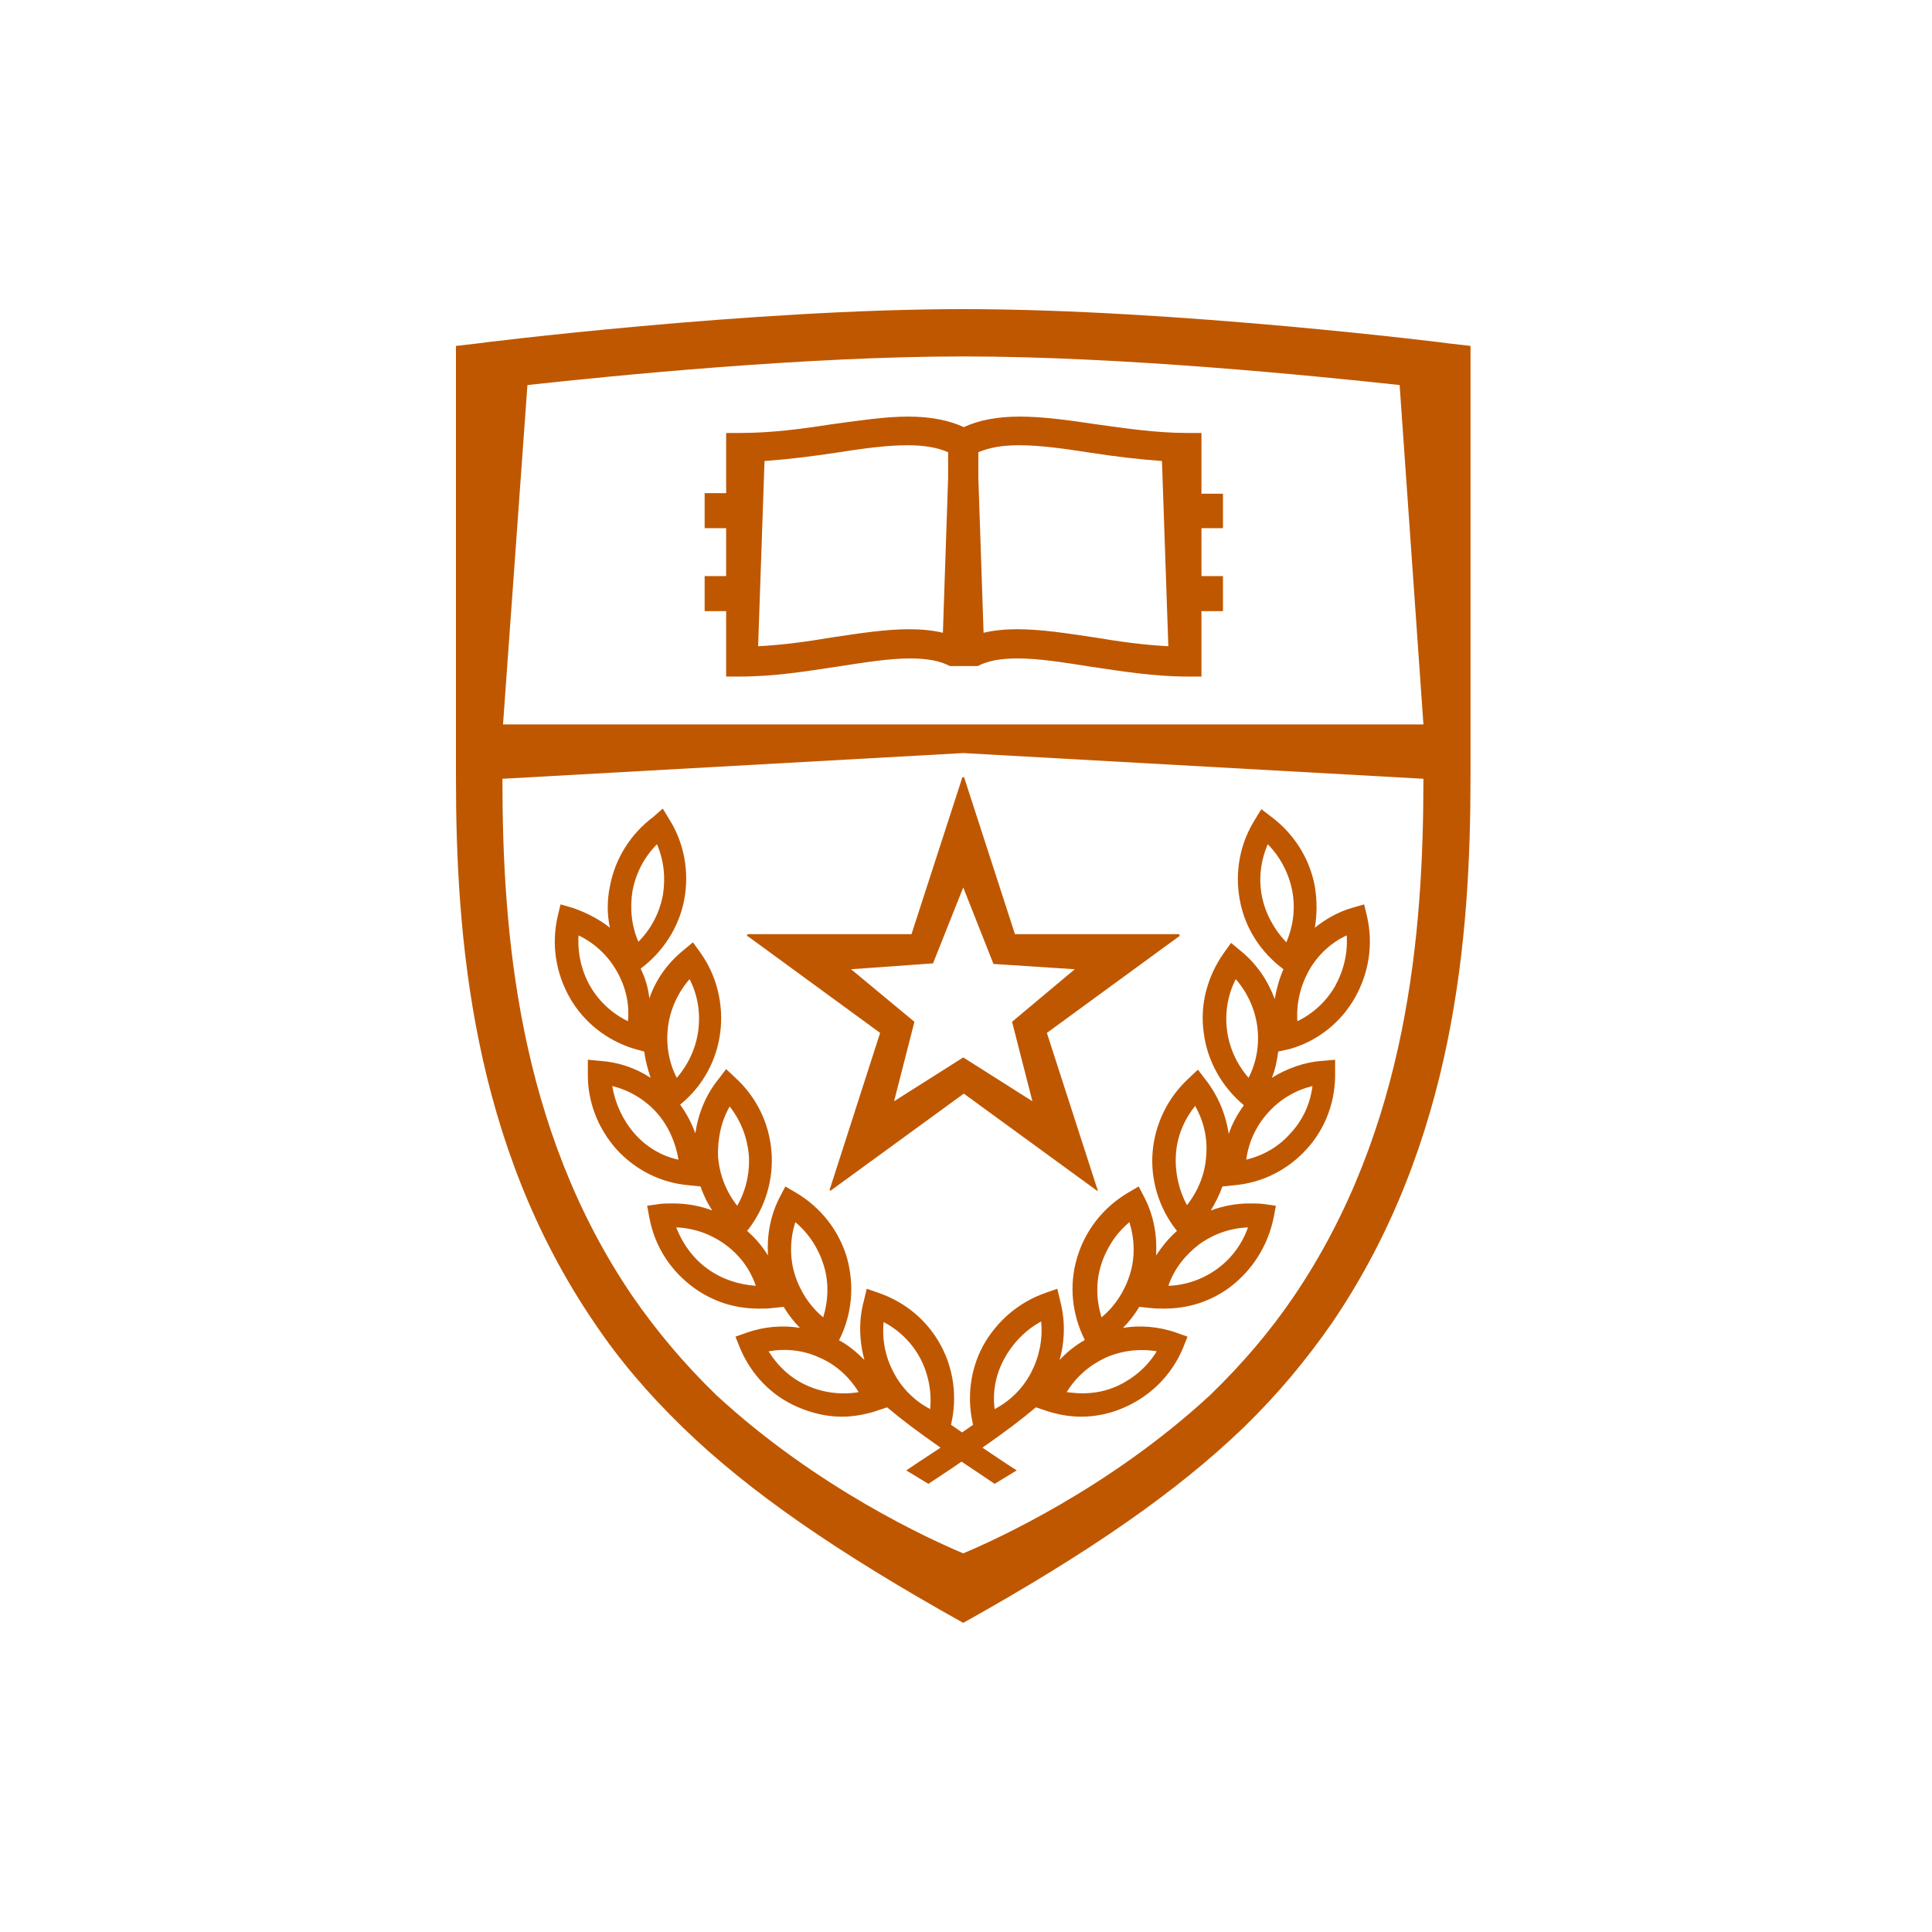 <svg width="250" height="250" viewBox="0 0 250 250" fill="none" xmlns="http://www.w3.org/2000/svg">
<rect width="250" height="250" fill="white"/>
<path d="M190.283 44.762V99.565V100.548C190.283 121.183 188.253 147.791 172.388 171.148C169.079 175.91 165.395 180.37 160.958 184.678L160.883 184.754C152.236 193.069 140.882 200.93 124.642 210C108.4 200.929 96.971 193.068 88.4 184.754L88.325 184.678C83.889 180.368 80.13 175.984 76.895 171.147C61.03 147.866 59 121.183 59 100.546V93.743V44.763L61.632 44.46C62.008 44.384 97.197 40 124.641 40C152.087 40 187.275 44.384 187.65 44.46L190.283 44.762Z" fill="#BF5700"/>
<path d="M124.64 46.122C104.188 46.122 79.302 48.616 68.249 49.825L65.09 93.741H124.641H184.191L181.112 49.825C169.983 48.617 145.093 46.122 124.64 46.122ZM124.64 97.446L65.013 100.774C65.013 120.502 66.968 145.9 81.856 167.746C84.939 172.207 88.474 176.435 92.684 180.518C105.767 192.611 120.505 199.265 124.64 201.004C128.775 199.265 143.513 192.611 156.597 180.518C160.807 176.435 164.343 172.282 167.425 167.746C182.238 145.9 184.19 120.502 184.19 100.774L124.64 97.446Z" fill="white"/>
<path d="M117.497 53.908C114.414 53.908 111.103 54.441 107.645 54.894C103.81 55.499 99.829 56.025 95.844 56.025H93.964V63.812H91.181V68.346H93.964V74.544H91.181V79.078H93.964V87.544H95.844C100.13 87.544 104.336 86.868 108.321 86.263C111.78 85.734 115.015 85.201 117.722 85.201C119.978 85.201 121.633 85.507 122.911 86.188H126.521C127.799 85.507 129.455 85.201 131.71 85.201C134.492 85.201 137.721 85.734 141.104 86.263C145.165 86.868 149.378 87.544 153.588 87.544H155.468V79.078H158.251V74.544H155.468V68.346H158.251V63.887H155.468V56.025H153.588C149.603 56.025 145.616 55.424 141.781 54.895C138.247 54.364 134.942 53.907 131.934 53.907C129.076 53.907 126.669 54.363 124.714 55.27C122.759 54.363 120.351 53.907 117.493 53.907L117.497 53.908ZM124.641 100.55C124.566 100.55 124.491 100.625 124.491 100.701L117.948 120.878H96.897C96.822 120.878 96.747 120.885 96.672 120.96C96.672 121.112 96.672 121.186 96.822 121.186L113.887 133.658L107.344 153.986C107.344 153.986 107.344 154.062 107.419 154.062H107.495L124.717 141.514L141.932 154.062H142.007C142.083 153.986 142.083 153.911 142.007 153.911L135.465 133.658L152.536 121.186C152.612 121.186 152.687 121.112 152.612 120.96C152.612 120.885 152.536 120.878 152.461 120.878H131.335L124.792 100.701C124.792 100.625 124.716 100.55 124.641 100.55ZM85.766 104.632L84.563 105.687C81.631 107.879 79.6 111.058 78.923 114.687C78.547 116.501 78.547 118.311 78.923 120.049C77.496 118.912 75.84 118.082 74.111 117.478L72.532 117.027L72.156 118.609C71.329 122.237 71.93 125.941 73.735 129.115C75.54 132.29 78.549 134.639 82.008 135.697L83.361 136.074C83.512 137.207 83.813 138.337 84.189 139.471C82.234 138.186 79.977 137.43 77.646 137.279L76.067 137.128V138.793C75.991 142.497 77.346 145.975 79.752 148.696C82.233 151.418 85.543 153.079 89.228 153.381L90.657 153.532C91.032 154.666 91.559 155.727 92.161 156.635C90.582 156.03 88.851 155.724 87.122 155.724C86.52 155.724 85.918 155.723 85.317 155.799L83.738 156.025L84.038 157.614C84.715 161.242 86.746 164.421 89.754 166.614C92.235 168.428 95.094 169.333 98.177 169.333C98.779 169.333 99.38 169.333 99.982 169.257L101.404 169.107C102.006 170.089 102.683 170.994 103.51 171.826C101.254 171.448 98.853 171.673 96.673 172.428L95.169 172.963L95.771 174.469C97.199 177.871 99.826 180.595 103.134 182.031C105.014 182.862 106.97 183.318 108.925 183.318C110.504 183.318 112.159 183.012 113.663 182.483L114.791 182.106C116.671 183.693 118.777 185.284 121.71 187.325C120.356 188.232 118.927 189.136 117.273 190.27L120.131 192.01C121.71 190.951 123.139 190.04 124.418 189.133C125.696 189.965 127.125 190.951 128.704 192.01L131.562 190.27C129.908 189.212 128.479 188.232 127.125 187.325C130.058 185.284 132.164 183.693 134.044 182.106L135.165 182.483C136.669 183.012 138.324 183.318 139.903 183.318C141.933 183.318 143.89 182.862 145.694 182.031C149.003 180.519 151.636 177.871 153.064 174.469L153.666 172.963L152.162 172.428C149.981 171.673 147.574 171.448 145.318 171.826C146.145 170.994 146.823 170.089 147.424 169.107L148.853 169.257C149.455 169.333 150.056 169.333 150.658 169.333C153.741 169.333 156.6 168.428 159.081 166.614C162.014 164.421 164.045 161.242 164.797 157.614L165.097 156.025L163.518 155.799C162.917 155.723 162.315 155.724 161.713 155.724C159.984 155.724 158.329 156.03 156.674 156.635C157.276 155.652 157.802 154.59 158.178 153.532L159.607 153.381C163.292 153.079 166.602 151.418 169.083 148.696C171.565 145.975 172.837 142.421 172.762 138.793V137.128L171.107 137.279C168.776 137.43 166.526 138.261 164.571 139.471C165.022 138.413 165.248 137.207 165.398 136.074L167.053 135.697C170.587 134.639 173.514 132.29 175.318 129.115C177.123 125.94 177.725 122.237 176.898 118.609L176.522 117.027L174.942 117.479C173.138 118.008 171.565 118.913 170.136 120.047C170.437 118.309 170.437 116.498 170.136 114.684C169.459 111.056 167.428 107.877 164.496 105.685L163.217 104.705L162.39 106.061C160.435 109.161 159.758 112.864 160.435 116.493C161.111 120.121 163.142 123.225 166.075 125.417C165.549 126.626 165.172 127.988 164.947 129.273C164.045 126.854 162.615 124.738 160.585 123.075L159.299 122.01L158.323 123.373C156.218 126.397 155.24 130.026 155.766 133.654C156.217 137.282 158.098 140.605 160.88 142.948L160.955 143.023C160.128 144.157 159.451 145.368 159 146.729C158.624 144.234 157.646 141.818 155.992 139.701L155.014 138.414L153.811 139.544C151.104 142.038 149.449 145.443 149.148 149.071C148.847 152.699 149.976 156.328 152.231 159.2L152.306 159.276C151.254 160.183 150.351 161.32 149.599 162.454C149.749 159.884 149.298 157.311 148.095 154.968L147.343 153.529L145.914 154.365C142.756 156.255 140.424 159.202 139.371 162.755C138.318 166.308 138.695 170.011 140.349 173.337V173.412C139.146 174.092 138.017 174.998 137.115 175.98C137.792 173.486 137.867 170.914 137.19 168.344L136.814 166.762L135.31 167.289C131.851 168.498 128.999 170.915 127.195 174.165C125.54 177.264 125.089 180.893 125.916 184.37C125.465 184.673 124.938 185.054 124.487 185.357C123.961 184.979 123.51 184.673 123.058 184.37C123.885 180.893 123.434 177.265 121.78 174.165C120.051 170.915 117.192 168.498 113.658 167.289L112.154 166.762L111.778 168.344C111.101 170.838 111.176 173.486 111.853 175.98C110.875 174.998 109.822 174.092 108.544 173.412L108.619 173.337C110.273 170.011 110.574 166.308 109.597 162.755C108.544 159.202 106.212 156.254 103.054 154.365L101.625 153.529L100.873 154.968C99.67 157.311 99.225 159.884 99.376 162.454C98.624 161.244 97.721 160.183 96.668 159.276L96.743 159.2C98.999 156.328 100.128 152.699 99.827 148.995C99.526 145.292 97.871 141.963 95.164 139.468L93.961 138.338L92.983 139.626C91.329 141.667 90.351 144.083 89.975 146.653C89.517 145.37 88.842 144.082 88.013 142.949L88.088 142.873C90.946 140.53 92.751 137.207 93.203 133.579C93.654 129.951 92.751 126.247 90.645 123.299L89.668 121.936L88.389 122.998C86.359 124.661 84.854 126.777 84.027 129.196C83.877 127.835 83.501 126.549 82.899 125.34C85.832 123.148 87.863 119.968 88.54 116.416C89.216 112.787 88.539 109.084 86.584 105.984L85.757 104.628L85.766 104.632Z" fill="#BF5700"/>
<path d="M117.422 57.614C114.64 57.614 111.48 58.065 108.097 58.594C105.089 59.047 102.087 59.428 98.928 59.655L98.101 83.62C101.259 83.469 104.487 83.012 107.646 82.483C111.18 81.954 114.565 81.422 117.648 81.422C119.302 81.422 120.732 81.578 122.01 81.881L122.687 61.847V58.519C121.335 57.914 119.605 57.614 117.422 57.614ZM131.862 57.614C129.681 57.614 128.026 57.914 126.597 58.518V61.847L127.274 81.88C128.552 81.578 129.982 81.421 131.636 81.421C134.719 81.421 138.098 81.954 141.632 82.483C144.79 83.012 148.025 83.469 151.183 83.62L150.357 59.655C147.198 59.428 144.114 59.047 141.181 58.593C137.797 58.064 134.645 57.614 131.862 57.614ZM85.015 109.242C83.361 110.905 82.308 112.947 81.856 115.214C81.481 117.482 81.706 119.824 82.609 121.865C84.263 120.202 85.316 118.16 85.767 115.892C86.143 113.625 85.918 111.358 85.015 109.242ZM164.044 109.242C163.141 111.358 162.84 113.7 163.291 115.967C163.743 118.235 164.871 120.277 166.45 121.94C167.353 119.823 167.653 117.482 167.202 115.214C166.751 112.947 165.623 110.829 164.044 109.242ZM124.643 114.837L120.732 124.659L110.128 125.419L118.326 132.22L115.694 142.501L124.643 136.829L133.593 142.501L130.96 132.22L139.076 125.419L128.554 124.734L124.643 114.837ZM74.863 121.036C74.713 123.303 75.239 125.645 76.367 127.61C77.495 129.576 79.225 131.162 81.255 132.145C81.481 129.877 80.954 127.61 79.751 125.57C78.624 123.604 76.893 122.018 74.863 121.036ZM174.264 121.036C172.159 122.018 170.511 123.604 169.383 125.57C168.255 127.61 167.728 129.877 167.879 132.145C169.909 131.162 171.632 129.576 172.76 127.61C173.888 125.57 174.415 123.303 174.264 121.036ZM89.228 126.7C87.724 128.438 86.746 130.555 86.445 132.823C86.144 135.091 86.52 137.432 87.573 139.473C89.077 137.735 90.055 135.625 90.356 133.357C90.656 131.014 90.28 128.741 89.228 126.7ZM159.908 126.7C158.856 128.741 158.48 131.089 158.78 133.357C159.081 135.625 160.059 137.735 161.563 139.473C162.616 137.432 162.992 135.091 162.691 132.823C162.39 130.555 161.412 128.438 159.908 126.7ZM79.226 140.535C79.602 142.802 80.58 144.919 82.084 146.658C83.587 148.396 85.619 149.608 87.799 150.062C87.423 147.794 86.445 145.602 84.941 143.939C83.437 142.276 81.406 141.064 79.226 140.535ZM169.835 140.535C167.655 141.064 165.699 142.2 164.12 143.939C162.541 145.677 161.563 147.794 161.262 150.062C163.442 149.533 165.474 148.396 166.977 146.658C168.556 144.995 169.534 142.878 169.835 140.535ZM154.644 143.103C153.215 144.917 152.312 147.034 152.162 149.377C152.012 151.72 152.538 153.987 153.591 155.952C155.02 154.138 155.922 151.946 156.073 149.678C156.298 147.335 155.772 145.068 154.644 143.103ZM94.418 143.179C93.29 145.144 92.838 147.41 92.914 149.753C93.139 152.097 93.967 154.213 95.395 156.027C96.523 154.062 97.05 151.795 96.899 149.452C96.674 147.109 95.846 144.993 94.418 143.179ZM102.909 158.144C102.232 160.336 102.157 162.684 102.834 164.876C103.511 167.068 104.79 169.029 106.519 170.465C107.196 168.273 107.271 165.931 106.594 163.739C105.918 161.547 104.639 159.58 102.909 158.144ZM146.146 158.144C144.417 159.58 143.138 161.547 142.461 163.739C141.785 165.931 141.86 168.273 142.537 170.465C144.266 169.029 145.545 167.068 146.222 164.876C146.898 162.684 146.823 160.336 146.146 158.144ZM87.5 158.829C88.327 160.945 89.681 162.831 91.561 164.191C93.441 165.552 95.622 166.232 97.803 166.383C97.051 164.191 95.697 162.381 93.817 161.02C91.937 159.66 89.755 158.904 87.5 158.829ZM161.49 158.829C159.234 158.904 157.052 159.66 155.172 161.02C153.368 162.381 151.938 164.191 151.186 166.383C153.442 166.307 155.624 165.552 157.504 164.191C159.383 162.831 160.738 160.945 161.49 158.829ZM134.724 170.999C132.769 172.058 131.114 173.718 129.986 175.759C128.858 177.8 128.407 180.067 128.708 182.334C130.738 181.276 132.393 179.615 133.446 177.574C134.498 175.533 134.95 173.267 134.724 170.999ZM114.343 171.075C114.118 173.342 114.569 175.609 115.622 177.574C116.675 179.615 118.33 181.276 120.36 182.334C120.585 180.067 120.134 177.8 119.081 175.759C118.029 173.794 116.373 172.133 114.343 171.075ZM101.148 174.684C100.587 174.7 100.023 174.761 99.46 174.855C100.663 176.821 102.386 178.407 104.491 179.314C106.522 180.221 108.854 180.521 111.11 180.143C109.906 178.177 108.176 176.591 106.071 175.684C104.492 174.947 102.833 174.634 101.148 174.684ZM147.982 174.698C146.279 174.666 144.589 175.004 143.066 175.684C140.961 176.667 139.23 178.177 138.027 180.143C138.704 180.218 139.381 180.293 140.058 180.293C141.637 180.293 143.217 179.994 144.645 179.314C146.751 178.331 148.481 176.82 149.684 174.855C149.12 174.761 148.549 174.708 147.982 174.698Z" fill="white"/>
</svg>
